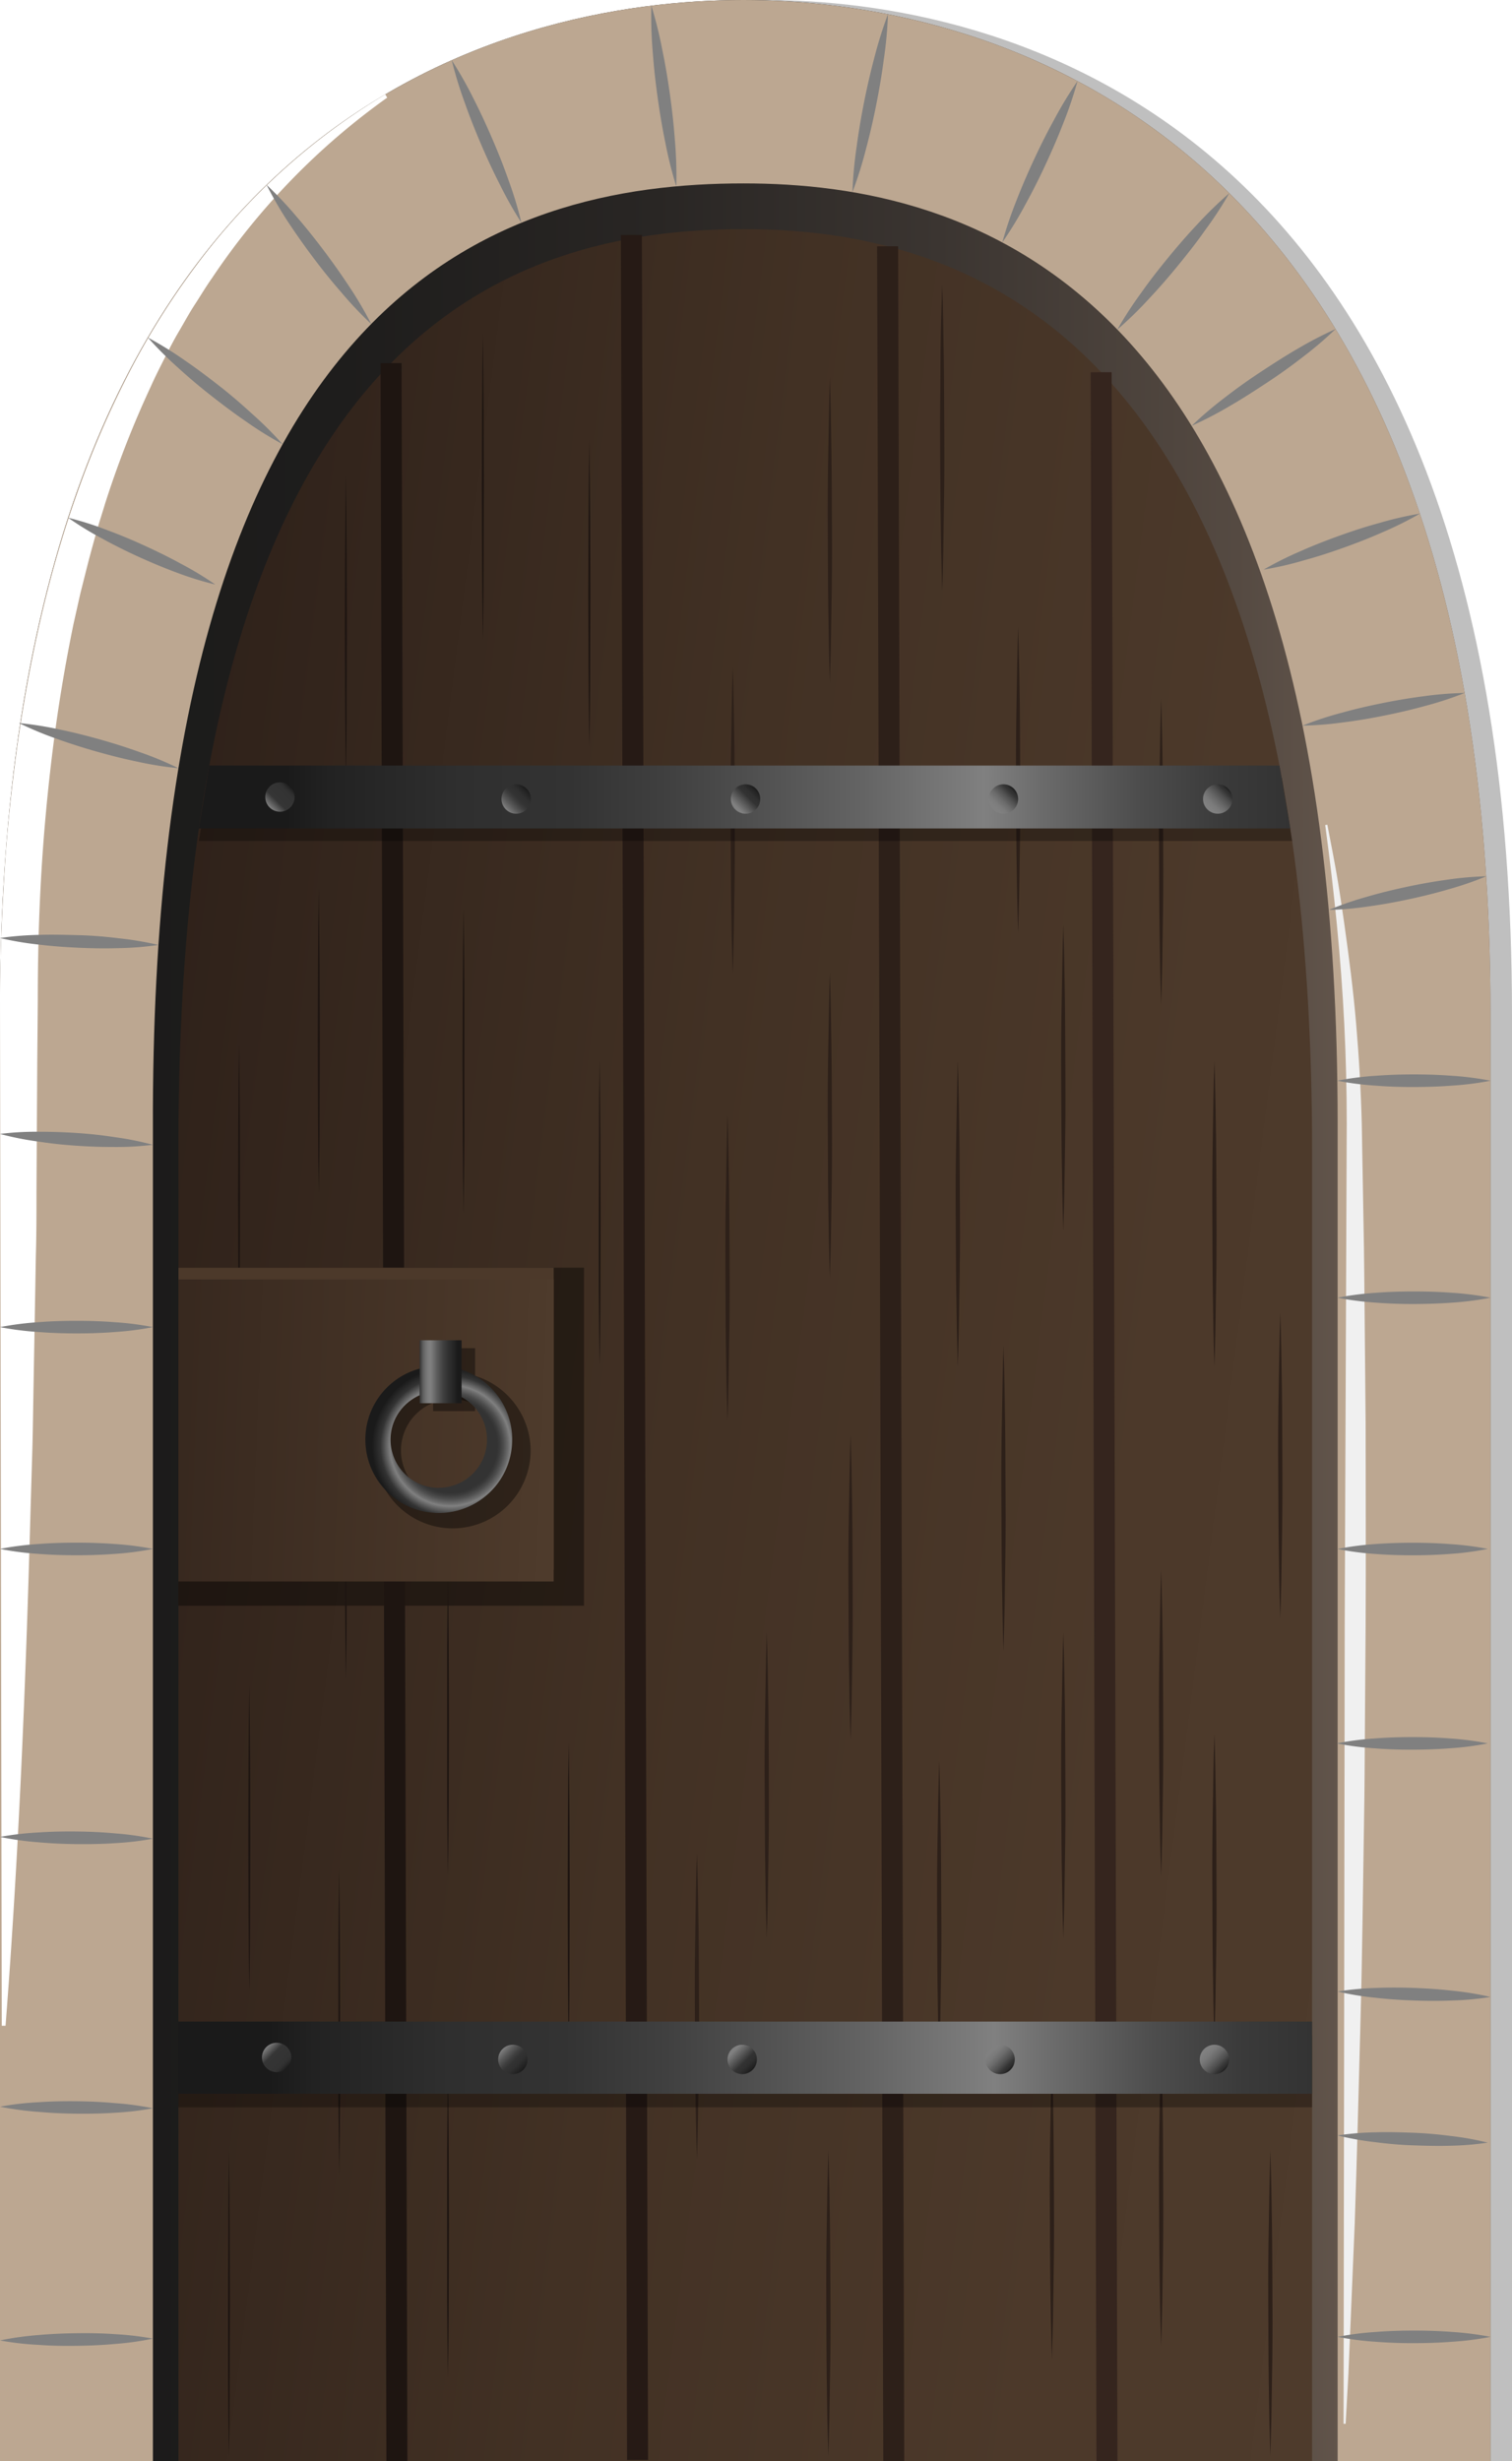 <svg xmlns="http://www.w3.org/2000/svg" xmlns:xlink="http://www.w3.org/1999/xlink" viewBox="0 0 360.12 586.05"><defs><style>.cls-1{opacity:0.25;}.cls-2{fill:url(#Безымянный_градиент_84);}.cls-3{fill:#bca791;}.cls-4{fill:#f0f0f0;}.cls-5{fill:#fff;}.cls-6{fill:url(#Безымянный_градиент_3);}.cls-7{opacity:0.4;}.cls-10,.cls-11,.cls-8,.cls-9{fill:none;stroke-miterlimit:10;stroke-width:5px;}.cls-8{stroke:#2d2019;}.cls-9{stroke:#35251e;}.cls-10{stroke:#261a15;}.cls-11{stroke:#1e1511;}.cls-12{fill:#2d2019;}.cls-13{fill:#1e1511;}.cls-14{fill:gray;}.cls-15{opacity:0.3;}.cls-16{fill:url(#Безымянный_градиент_334);}.cls-17{fill:url(#Безымянный_градиент_334-2);}.cls-18{fill:url(#Безымянный_градиент_352);}.cls-19{fill:url(#Безымянный_градиент_359);}.cls-20{fill:url(#Безымянный_градиент_363);}.cls-21{fill:url(#Безымянный_градиент_349);}.cls-22{fill:url(#Безымянный_градиент_345);}.cls-23{fill:url(#Безымянный_градиент_352-2);}.cls-24{fill:url(#Безымянный_градиент_359-2);}.cls-25{fill:url(#Безымянный_градиент_363-2);}.cls-26{fill:url(#Безымянный_градиент_349-2);}.cls-27{fill:url(#Безымянный_градиент_345-2);}.cls-28{fill:#4c392a;}.cls-29{fill:url(#Безымянный_градиент_81);}.cls-30{fill:url(#Безымянный_градиент_401);}.cls-31{fill:url(#Безымянный_градиент_396);}</style><linearGradient id="Безымянный_градиент_84" y1="293.02" x2="355" y2="293.02" gradientUnits="userSpaceOnUse"><stop offset="0" stop-color="#1a1a1a"/><stop offset="0.23" stop-color="#1e1d1c"/><stop offset="0.44" stop-color="#292624"/><stop offset="0.63" stop-color="#3b3531"/><stop offset="0.83" stop-color="#554a42"/><stop offset="1" stop-color="#736357"/></linearGradient><linearGradient id="Безымянный_градиент_3" x1="448.65" y1="362.73" x2="-38.43" y2="300.84" gradientUnits="userSpaceOnUse"><stop offset="0" stop-color="#918073"/><stop offset="0.01" stop-color="#877669"/><stop offset="0.05" stop-color="#726052"/><stop offset="0.09" stop-color="#614e40"/><stop offset="0.14" stop-color="#554233"/><stop offset="0.21" stop-color="#4e3b2c"/><stop offset="0.36" stop-color="#4c392a"/><stop offset="0.59" stop-color="#423124"/><stop offset="0.89" stop-color="#2d2019"/></linearGradient><linearGradient id="Безымянный_градиент_334" x1="307.33" y1="189.78" x2="47.37" y2="189.78" gradientUnits="userSpaceOnUse"><stop offset="0" stop-color="#333"/><stop offset="0.06" stop-color="#3a3a3a"/><stop offset="0.14" stop-color="#4d4d4d"/><stop offset="0.23" stop-color="#6c6c6c"/><stop offset="0.28" stop-color="gray"/><stop offset="0.4" stop-color="#626262"/><stop offset="0.57" stop-color="#404040"/><stop offset="0.66" stop-color="#333"/><stop offset="0.76" stop-color="#2f2f2f"/><stop offset="0.88" stop-color="#222"/><stop offset="0.92" stop-color="#1a1a1a"/></linearGradient><linearGradient id="Безымянный_градиент_334-2" x1="312.5" y1="489.96" x2="42.5" y2="489.96" xlink:href="#Безымянный_градиент_334"/><linearGradient id="Безымянный_градиент_352" x1="175.09" y1="192.73" x2="180.04" y2="187.78" gradientUnits="userSpaceOnUse"><stop offset="0.1" stop-color="gray"/><stop offset="0.61" stop-color="#333"/><stop offset="0.76" stop-color="#2f2f2f"/><stop offset="0.93" stop-color="#222"/><stop offset="1" stop-color="#1a1a1a"/></linearGradient><linearGradient id="Безымянный_градиент_359" x1="236.52" y1="192.73" x2="241.47" y2="187.78" gradientUnits="userSpaceOnUse"><stop offset="0.11" stop-color="gray"/><stop offset="0.25" stop-color="#7b7b7b"/><stop offset="0.44" stop-color="#6b6b6b"/><stop offset="0.65" stop-color="#515151"/><stop offset="0.84" stop-color="#333"/><stop offset="0.9" stop-color="#2f2f2f"/><stop offset="0.97" stop-color="#222"/><stop offset="1" stop-color="#1a1a1a"/></linearGradient><linearGradient id="Безымянный_градиент_363" x1="287.56" y1="192.73" x2="292.51" y2="187.78" gradientUnits="userSpaceOnUse"><stop offset="0.1" stop-color="gray"/><stop offset="0.26" stop-color="#7a7a7a"/><stop offset="0.46" stop-color="#696969"/><stop offset="0.7" stop-color="#4d4d4d"/><stop offset="0.87" stop-color="#333"/><stop offset="0.92" stop-color="#2f2f2f"/><stop offset="0.98" stop-color="#222"/><stop offset="1" stop-color="#1a1a1a"/></linearGradient><linearGradient id="Безымянный_градиент_349" x1="120.47" y1="192.73" x2="125.42" y2="187.78" gradientUnits="userSpaceOnUse"><stop offset="0" stop-color="gray"/><stop offset="0.22" stop-color="#5b5b5b"/><stop offset="0.43" stop-color="#3e3e3e"/><stop offset="0.55" stop-color="#333"/><stop offset="0.73" stop-color="#2f2f2f"/><stop offset="0.92" stop-color="#222"/><stop offset="1" stop-color="#1a1a1a"/></linearGradient><linearGradient id="Безымянный_градиент_345" x1="64.2" y1="192.25" x2="69.15" y2="187.31" gradientUnits="userSpaceOnUse"><stop offset="0" stop-color="gray"/><stop offset="0.34" stop-color="#353535"/><stop offset="0.77" stop-color="#333"/><stop offset="0.86" stop-color="#2f2f2f"/><stop offset="0.96" stop-color="#222"/><stop offset="1" stop-color="#1a1a1a"/></linearGradient><linearGradient id="Безымянный_градиент_352-2" x1="174.3" y1="487.9" x2="179.25" y2="492.84" xlink:href="#Безымянный_градиент_352"/><linearGradient id="Безымянный_градиент_359-2" x1="235.73" y1="487.9" x2="240.68" y2="492.84" xlink:href="#Безымянный_градиент_359"/><linearGradient id="Безымянный_градиент_363-2" x1="286.77" y1="487.9" x2="291.72" y2="492.84" xlink:href="#Безымянный_градиент_363"/><linearGradient id="Безымянный_градиент_349-2" x1="119.68" y1="487.9" x2="124.63" y2="492.84" xlink:href="#Безымянный_градиент_349"/><linearGradient id="Безымянный_градиент_345-2" x1="63.41" y1="487.42" x2="68.36" y2="492.37" xlink:href="#Безымянный_градиент_345"/><linearGradient id="Безымянный_градиент_81" x1="274.87" y1="354.15" x2="26.49" y2="342.22" gradientTransform="translate(-20.41 12.08) scale(0.77 0.95)" gradientUnits="userSpaceOnUse"><stop offset="0" stop-color="#918073"/><stop offset="0.02" stop-color="#89776a"/><stop offset="0.11" stop-color="#6e5c4e"/><stop offset="0.19" stop-color="#5b493a"/><stop offset="0.27" stop-color="#503d2e"/><stop offset="0.36" stop-color="#4c392a"/><stop offset="1" stop-color="#2d2019"/></linearGradient><radialGradient id="Безымянный_градиент_401" cx="-1393.44" cy="-600.73" r="53.31" gradientTransform="translate(594.95 554.49) scale(0.35 0.35)" gradientUnits="userSpaceOnUse"><stop offset="0.6" stop-color="#333"/><stop offset="0.63" stop-color="#3a3a3a"/><stop offset="0.68" stop-color="#4d4d4d"/><stop offset="0.74" stop-color="#6c6c6c"/><stop offset="0.77" stop-color="gray"/><stop offset="0.89" stop-color="#333"/><stop offset="1" stop-color="#1a1a1a"/></radialGradient><linearGradient id="Безымянный_градиент_396" x1="99.94" y1="326.62" x2="109.94" y2="326.62" gradientUnits="userSpaceOnUse"><stop offset="0" stop-color="#333"/><stop offset="0.03" stop-color="#434343"/><stop offset="0.08" stop-color="#5e5e5e"/><stop offset="0.14" stop-color="#717171"/><stop offset="0.2" stop-color="#7c7c7c"/><stop offset="0.26" stop-color="gray"/><stop offset="0.39" stop-color="#626262"/><stop offset="0.56" stop-color="#404040"/><stop offset="0.66" stop-color="#333"/><stop offset="0.92" stop-color="#1a1a1a"/></linearGradient></defs><g id="Слой_2" data-name="Слой 2"><g id="Слой_1-2" data-name="Слой 1"><g id="DoorClose"><path class="cls-1" d="M182.18,0c-55.74,0-178,26.84-177,243.34V586.05H41.54V268.87C40.83,68.51,124,43.67,182.27,43.67c53.25,0,141.44,23.07,141.44,223.57V586.05h36.41V241.57C360.12,24.92,235.17,0,182.18,0Z"/><path class="cls-2" d="M177.05,0C121.31,0-.9,26.84,0,243.34V586.05H355V241.57C355,24.92,230,0,177.05,0Z"/><path id="Лин" class="cls-3" d="M177.05,0C121.31,0-.9,26.84,0,243.34V586.05H36.42V268.87C35.7,68.51,118.9,43.67,177.14,43.67c53.25,0,141.45,23.07,141.45,223.57V586.05H355V241.57C355,24.92,230,0,177.05,0Z"/><path class="cls-4" d="M316.14,196.38c.76,3.91,1.52,7.81,2.21,11.73s1.25,7.86,1.82,11.8c1.11,7.89,2.14,15.81,2.82,23.76s1.15,15.93,1.35,23.93l.42,23.81c.17,7.94.19,15.88.28,23.81l.22,23.81c0,15.88.08,31.75,0,47.62l-.17,23.81c-.06,7.94-.07,15.87-.22,23.81-.25,15.87-.42,31.75-.85,47.62s-.82,31.74-1.36,47.61l-1,23.81-.5,11.9-.66,11.91H320l.28-190.48.38-95.23.1-23.81q0-11.9-.59-23.79c-.79-15.84-2.41-31.63-4.54-47.36Z"/><path class="cls-5" d="M92.22,23.25a166.14,166.14,0,0,0-41.75,43c-1.42,2-2.7,4.17-4.06,6.25s-2.53,4.27-3.79,6.4-2.39,4.35-3.51,6.56-2.24,4.43-3.25,6.7a235.58,235.58,0,0,0-10.81,27.69c-.71,2.38-1.5,4.73-2.16,7.12s-1.33,4.79-1.95,7.19l-1.82,7.23-1.63,7.27c-2,9.74-3.64,19.58-4.88,29.48S10.43,198,9.84,208,9,228,9,238l-.13,15.2L8.78,268.5l-.09,15.28c0,5.09,0,10.18-.15,15.27L8,329.6c-.1,5.1-.15,10.19-.29,15.28l-.45,15.28c-1.12,40.73-2.78,81.46-5.94,122.19H.42L0,238c0-10.2.47-20.4,1.09-30.58S2.83,187.06,4.21,177c2.94-20.18,7.28-40.23,14.15-59.48A226.56,226.56,0,0,1,30.45,89.35a180.41,180.41,0,0,1,16.2-26A156.15,156.15,0,0,1,91.76,22.47Z"/><path id="рад" class="cls-6" d="M177.16,54.56C121.43,54.56,41.82,78.9,42.5,275.24V586.05h270V273.64C312.5,77.16,228.11,54.56,177.16,54.56Z"/><rect class="cls-7" x="42.5" y="301.85" width="96.59" height="80.48"/><line class="cls-8" x1="211.41" y1="58.64" x2="212.87" y2="586.05"/><line class="cls-9" x1="262.27" y1="88.63" x2="263.65" y2="586.05"/><line class="cls-10" x1="150.38" y1="55.96" x2="151.85" y2="585.75"/><line class="cls-11" x1="93.14" y1="86.46" x2="94.53" y2="586.05"/><path class="cls-12" d="M242.49,149.23c.21,6.07.31,12.14.39,18.21s.07,12.14.11,18.22,0,12.14-.11,18.21l-.14,9.1c-.09,3-.13,6.08-.25,9.11-.11-3-.16-6.07-.24-9.11l-.14-9.1c-.08-6.07-.08-12.14-.12-18.21s0-12.15.12-18.22S242.29,155.3,242.49,149.23Z"/><path class="cls-12" d="M224.41,67.82c.21,6.07.31,12.14.39,18.21s.07,12.14.11,18.21,0,12.14-.11,18.21l-.14,9.11c-.09,3-.13,6.07-.25,9.11-.11-3-.16-6.07-.24-9.11l-.14-9.11c-.08-6.07-.08-12.14-.12-18.21S224,92.1,224,86,224.21,73.89,224.41,67.82Z"/><path class="cls-12" d="M253.25,220.17c.21,6.07.31,12.14.39,18.21s.07,12.15.11,18.22,0,12.14-.11,18.21l-.14,9.11c-.08,3-.13,6.07-.25,9.1-.11-3-.16-6.07-.24-9.1l-.14-9.11c-.08-6.07-.08-12.14-.12-18.21s0-12.14.12-18.22S253.05,226.24,253.25,220.17Z"/><path class="cls-12" d="M228.13,252.61c.21,6.07.3,12.14.38,18.21s.08,12.14.12,18.21,0,12.14-.11,18.21l-.14,9.11c-.09,3-.14,6.07-.25,9.11-.11-3-.16-6.07-.24-9.11l-.14-9.11c-.08-6.07-.08-12.14-.12-18.21s0-12.14.12-18.21S227.92,258.68,228.13,252.61Z"/><path class="cls-12" d="M239,320.3c.21,6.07.31,12.14.39,18.22s.07,12.14.11,18.21,0,12.14-.11,18.21l-.14,9.11c-.09,3-.13,6.07-.25,9.1-.11-3-.16-6.07-.24-9.1l-.14-9.11c-.08-6.07-.08-12.14-.12-18.21s0-12.14.12-18.21S238.79,326.37,239,320.3Z"/><path class="cls-12" d="M173.28,265.42c.2,6.07.3,12.14.38,18.21s.08,12.15.12,18.22,0,12.14-.12,18.21l-.14,9.11c-.08,3-.13,6.07-.24,9.1-.11-3-.16-6.07-.25-9.1l-.14-9.11c-.08-6.07-.07-12.14-.11-18.21s0-12.15.12-18.22S173.07,271.49,173.28,265.42Z"/><path class="cls-12" d="M197.65,231.48c.21,6.07.3,12.14.38,18.21s.08,12.15.12,18.22,0,12.14-.11,18.21l-.14,9.11c-.09,3-.14,6.07-.25,9.1-.11-3-.16-6.07-.24-9.1l-.14-9.11c-.08-6.07-.08-12.14-.12-18.21s0-12.14.12-18.22S197.44,237.55,197.65,231.48Z"/><path class="cls-12" d="M174.52,158.94c.21,6.07.3,12.14.38,18.21s.08,12.15.12,18.22,0,12.14-.12,18.21l-.14,9.11c-.08,3-.13,6.07-.24,9.1-.11-3-.16-6.07-.25-9.1l-.14-9.11c-.07-6.07-.07-12.14-.11-18.21s0-12.15.12-18.22S174.31,165,174.52,158.94Z"/><path class="cls-12" d="M197.65,89.78c.21,6.08.3,12.15.38,18.22s.08,12.14.12,18.21,0,12.14-.11,18.21l-.14,9.11c-.09,3-.14,6.07-.25,9.11-.11-3-.16-6.07-.24-9.11l-.14-9.11c-.08-6.07-.08-12.14-.12-18.21s0-12.14.12-18.21S197.44,95.86,197.65,89.78Z"/><path class="cls-13" d="M140.37,104.86q.13,9.11.19,18.22l.06,18.21-.06,18.21q0,9.1-.19,18.22-.13-9.12-.19-18.22l-.06-18.21.06-18.21Q140.23,114,140.37,104.86Z"/><path class="cls-13" d="M110.41,216.18q.15,9.1.2,18.21l0,18.22,0,18.21q-.06,9.1-.2,18.21-.14-9.11-.19-18.21l-.06-18.21.06-18.22Q110.28,225.29,110.41,216.18Z"/><path class="cls-13" d="M142.8,252.34q.13,9.11.19,18.21l.06,18.21L143,307q0,9.11-.19,18.21-.15-9.1-.2-18.21l0-18.22.06-18.21Q142.65,261.45,142.8,252.34Z"/><path class="cls-13" d="M106.69,373.84q.14,9.11.19,18.21l.06,18.22-.06,18.21q-.06,9.11-.19,18.21-.15-9.1-.2-18.21l0-18.21,0-18.22Q106.55,382.95,106.69,373.84Z"/><path class="cls-13" d="M135.45,414.74q.13,9.11.19,18.21l.06,18.21-.06,18.22q0,9.11-.19,18.21-.13-9.1-.19-18.21l-.06-18.22.06-18.21Q135.31,423.85,135.45,414.74Z"/><path class="cls-13" d="M106.69,493.38q.14,9.11.19,18.21l.06,18.22L106.88,548q-.06,9.11-.19,18.21-.15-9.11-.2-18.21l0-18.21,0-18.22Q106.55,502.49,106.69,493.38Z"/><path class="cls-13" d="M80.77,444.94q.14,9.1.19,18.21L81,481.36,81,499.58q-.06,9.1-.19,18.21-.15-9.1-.2-18.21l0-18.22,0-18.21Q80.63,454,80.77,444.94Z"/><path class="cls-13" d="M82.38,327.37q.14,9.11.19,18.21l.06,18.21L82.57,382q0,9.12-.19,18.22-.13-9.11-.19-18.22l-.06-18.21.06-18.21Q82.24,336.48,82.38,327.37Z"/><path class="cls-13" d="M56.94,248.56q.14,9.1.19,18.21L57.19,285l-.06,18.22q0,9.1-.19,18.21-.13-9.11-.19-18.21L56.69,285l.06-18.21Q56.8,257.66,56.94,248.56Z"/><path class="cls-13" d="M75.93,211.37q.13,9.1.19,18.21l.06,18.21L76.12,266q0,9.11-.19,18.21-.14-9.11-.19-18.21l-.06-18.22.06-18.21Q75.79,220.47,75.93,211.37Z"/><path class="cls-13" d="M82.38,112.76q.14,9.1.19,18.21l.06,18.22-.06,18.21q0,9.1-.19,18.21-.13-9.11-.19-18.21l-.06-18.21L82.19,131Q82.24,121.87,82.38,112.76Z"/><path class="cls-13" d="M59.38,401.17q.13,9.1.19,18.22l.06,18.21-.06,18.21q0,9.1-.19,18.21-.14-9.11-.19-18.21l-.06-18.21.06-18.21Q59.24,410.29,59.38,401.17Z"/><path class="cls-13" d="M54.52,512q.13,9.1.19,18.21l.06,18.22-.06,18.21q0,9.1-.19,18.21-.15-9.11-.2-18.21l0-18.21.06-18.22Q54.38,521.08,54.52,512Z"/><path class="cls-13" d="M115,79.5q.14,9.1.19,18.21l.06,18.22-.06,18.21q0,9.11-.19,18.21-.14-9.1-.19-18.21l-.06-18.21.06-18.22Q114.86,88.61,115,79.5Z"/><path class="cls-12" d="M202.58,341.52c.21,6.08.31,12.15.39,18.22s.07,12.14.11,18.21,0,12.14-.11,18.21l-.14,9.11c-.09,3-.13,6.07-.25,9.11-.11-3-.16-6.08-.24-9.11l-.14-9.11c-.08-6.07-.08-12.14-.12-18.21s0-12.14.12-18.21S202.38,347.6,202.58,341.52Z"/><path class="cls-12" d="M253.25,388.66c.21,6.07.31,12.14.39,18.21s.07,12.14.11,18.21,0,12.15-.11,18.22l-.14,9.1c-.08,3-.13,6.08-.25,9.11-.11-3-.16-6.07-.24-9.11l-.14-9.1c-.08-6.07-.08-12.14-.12-18.22s0-12.14.12-18.21S253.05,394.73,253.25,388.66Z"/><path class="cls-12" d="M276.55,373.84c.21,6.07.31,12.14.39,18.21s.07,12.14.11,18.22,0,12.14-.11,18.21l-.14,9.11c-.08,3-.13,6.07-.25,9.1-.11-3-.16-6.07-.24-9.1l-.14-9.11c-.08-6.07-.08-12.14-.12-18.21s0-12.15.12-18.22S276.35,379.91,276.55,373.84Z"/><path class="cls-12" d="M289.25,412.84c.2,6.07.3,12.15.38,18.22s.07,12.14.11,18.21,0,12.14-.11,18.21l-.14,9.11c-.08,3-.13,6.07-.24,9.11-.12-3-.17-6.08-.25-9.11l-.14-9.11c-.08-6.07-.08-12.14-.11-18.21s0-12.14.11-18.21S289,418.91,289.25,412.84Z"/><path class="cls-12" d="M289.25,252.61c.2,6.07.3,12.14.38,18.21s.07,12.14.11,18.21,0,12.14-.11,18.21l-.14,9.11c-.08,3-.13,6.07-.24,9.11-.12-3-.17-6.07-.25-9.11l-.14-9.11c-.08-6.07-.08-12.14-.11-18.21s0-12.14.11-18.21S289,258.68,289.25,252.61Z"/><path class="cls-12" d="M276.55,166.37c.21,6.07.31,12.14.39,18.21s.07,12.14.11,18.21,0,12.15-.11,18.22l-.14,9.1c-.08,3-.13,6.07-.25,9.11-.11-3-.16-6.07-.24-9.11l-.14-9.1c-.08-6.07-.08-12.14-.12-18.22s0-12.14.12-18.21S276.35,172.44,276.55,166.37Z"/><path class="cls-12" d="M304.93,312.53c.21,6.07.31,12.14.39,18.22s.07,12.14.11,18.21,0,12.14-.11,18.21l-.14,9.11c-.08,3-.13,6.07-.25,9.1-.11-3-.16-6.07-.24-9.1l-.14-9.11c-.08-6.07-.08-12.14-.12-18.21s0-12.14.12-18.21S304.73,318.6,304.93,312.53Z"/><path class="cls-12" d="M276.55,485.69c.21,6.07.31,12.14.39,18.21s.07,12.14.11,18.21,0,12.15-.11,18.22l-.14,9.1c-.08,3-.13,6.07-.25,9.11-.11-3-.16-6.07-.24-9.11l-.14-9.1c-.08-6.07-.08-12.14-.12-18.22s0-12.14.12-18.21S276.35,491.76,276.55,485.69Z"/><path class="cls-12" d="M302.57,512c.2,6.07.3,12.14.38,18.21s.08,12.14.12,18.22,0,12.14-.12,18.21l-.14,9.11c-.08,3-.13,6.07-.24,9.1-.11-3-.16-6.07-.25-9.1l-.14-9.11c-.08-6.07-.07-12.14-.11-18.21s0-12.15.12-18.22S302.36,518,302.57,512Z"/><path class="cls-12" d="M223.7,419.16c.2,6.07.3,12.14.38,18.21s.07,12.15.12,18.22,0,12.14-.12,18.21l-.14,9.11c-.08,3-.13,6.07-.24,9.1-.12-3-.17-6.07-.25-9.1l-.14-9.11c-.08-6.07-.07-12.14-.11-18.21s0-12.15.11-18.22S223.49,425.23,223.7,419.16Z"/><path class="cls-12" d="M182.62,388.66c.21,6.07.31,12.14.39,18.21s.07,12.14.11,18.21,0,12.15-.11,18.22l-.14,9.1c-.08,3-.13,6.08-.25,9.11-.11-3-.16-6.07-.24-9.11l-.14-9.1c-.08-6.07-.08-12.14-.12-18.22s0-12.14.12-18.21S182.42,394.73,182.62,388.66Z"/><path class="cls-12" d="M197.3,512c.2,6.07.3,12.14.38,18.21s.07,12.14.12,18.22,0,12.14-.12,18.21l-.14,9.11c-.08,3-.13,6.07-.24,9.1-.12-3-.17-6.07-.25-9.1l-.14-9.11c-.08-6.07-.07-12.14-.11-18.21s0-12.15.11-18.22S197.09,518,197.3,512Z"/><path class="cls-12" d="M166,441.21c.2,6.07.3,12.14.38,18.21s.07,12.14.12,18.21,0,12.14-.12,18.22l-.14,9.1c-.08,3-.13,6.07-.24,9.11-.12-3-.17-6.07-.25-9.11l-.14-9.1c-.08-6.08-.07-12.15-.11-18.22s0-12.14.11-18.21S165.74,447.28,166,441.21Z"/><path class="cls-12" d="M250.54,488.91c.21,6.07.3,12.14.38,18.21s.08,12.14.12,18.21,0,12.14-.12,18.22l-.13,9.1c-.09,3-.14,6.07-.25,9.11-.11-3-.16-6.07-.24-9.11l-.14-9.1c-.08-6.08-.08-12.15-.12-18.22s0-12.14.12-18.21S250.33,495,250.54,488.91Z"/><path class="cls-14" d="M211.49,3.39a97.07,97.07,0,0,1-1,10.82c-.47,3.58-1.08,7.12-1.78,10.66s-1.49,7-2.43,10.52a97.13,97.13,0,0,1-3.25,10.37,96.86,96.86,0,0,1,1-10.82c.47-3.58,1.08-7.13,1.78-10.66s1.5-7,2.43-10.52A99.46,99.46,0,0,1,211.49,3.39Z"/><path class="cls-14" d="M155.13,1.35A98.86,98.86,0,0,1,157.77,12c.74,3.55,1.32,7.12,1.82,10.71s.9,7.18,1.16,10.8a99,99,0,0,1,.33,10.91,99.29,99.29,0,0,1-2.64-10.59c-.74-3.56-1.32-7.13-1.82-10.71s-.9-7.18-1.16-10.8A101.74,101.74,0,0,1,155.13,1.35Z"/><path class="cls-14" d="M256.64,19.31a96.69,96.69,0,0,1-3.42,10.1c-1.28,3.3-2.69,6.54-4.18,9.75s-3.07,6.36-4.78,9.46a92.58,92.58,0,0,1-5.54,9.11,96.69,96.69,0,0,1,3.42-10.1c1.28-3.3,2.69-6.54,4.18-9.74s3.08-6.37,4.79-9.47A95.68,95.68,0,0,1,256.64,19.31Z"/><path class="cls-14" d="M107.59,14.34a93.53,93.53,0,0,1,5.23,9.22c1.6,3.13,3.06,6.32,4.45,9.54s2.69,6.49,3.85,9.81a91.32,91.32,0,0,1,3.07,10.14A93.43,93.43,0,0,1,119,43.83c-1.6-3.13-3.07-6.32-4.45-9.54s-2.68-6.49-3.85-9.81A96.54,96.54,0,0,1,107.59,14.34Z"/><path class="cls-14" d="M292.79,46A92.92,92.92,0,0,1,287,54.86c-2,2.86-4.19,5.62-6.4,8.33s-4.51,5.36-6.92,7.92a91,91,0,0,1-7.57,7.38,92.76,92.76,0,0,1,5.76-8.86c2-2.86,4.19-5.63,6.41-8.34s4.51-5.35,6.92-7.91A94.28,94.28,0,0,1,292.79,46Z"/><path class="cls-14" d="M63.48,44a91.38,91.38,0,0,1,7.16,7.59c2.26,2.61,4.41,5.32,6.49,8.08s4.08,5.58,6,8.49a91.24,91.24,0,0,1,5.3,9,88.25,88.25,0,0,1-7.17-7.58C79,67,76.81,64.27,74.73,61.51s-4.07-5.58-6-8.48A91.31,91.31,0,0,1,63.48,44Z"/><path class="cls-14" d="M318.1,78.35a90,90,0,0,1-7.91,6.74c-2.73,2.12-5.53,4.12-8.39,6s-5.76,3.77-8.75,5.5a91.42,91.42,0,0,1-9.22,4.8,88.32,88.32,0,0,1,7.91-6.74c2.73-2.12,5.53-4.12,8.39-6s5.76-3.77,8.75-5.5A91.42,91.42,0,0,1,318.1,78.35Z"/><path class="cls-14" d="M35.21,80.37A89.51,89.51,0,0,1,44,85.8c2.82,1.93,5.56,4,8.24,6.09S57.49,96.2,60,98.5a86.33,86.33,0,0,1,7.3,7.27,87.71,87.71,0,0,1-8.75-5.44c-2.82-1.93-5.56-4-8.23-6.09s-5.3-4.3-7.83-6.61A89.28,89.28,0,0,1,35.21,80.37Z"/><path class="cls-14" d="M338.18,122.3a82.14,82.14,0,0,1-8.91,4.44c-3,1.34-6.09,2.54-9.19,3.65s-6.23,2.14-9.41,3a80.8,80.8,0,0,1-9.7,2.24,82.91,82.91,0,0,1,8.9-4.44c3-1.34,6.1-2.53,9.2-3.65s6.23-2.14,9.41-3A82.79,82.79,0,0,1,338.18,122.3Z"/><path class="cls-14" d="M16.22,123.27a79.46,79.46,0,0,1,9.24,2.93c3,1.11,6,2.36,8.9,3.69s5.81,2.74,8.63,4.29a78.62,78.62,0,0,1,8.28,5A77.7,77.7,0,0,1,42,136.31c-3-1.12-6-2.37-8.9-3.69s-5.8-2.75-8.62-4.3A77.61,77.61,0,0,1,16.22,123.27Z"/><path class="cls-14" d="M348.85,165a82.91,82.91,0,0,1-9.42,3.09c-3.17.88-6.38,1.62-9.59,2.27s-6.46,1.21-9.72,1.62a83.29,83.29,0,0,1-9.89.8,81,81,0,0,1,9.42-3.09c3.18-.89,6.38-1.62,9.6-2.27s6.45-1.2,9.72-1.62A83,83,0,0,1,348.85,165Z"/><path class="cls-14" d="M4.51,172.16a84,84,0,0,1,9.82,1.57c3.23.67,6.42,1.48,9.58,2.37s6.31,1.89,9.41,3a82,82,0,0,1,9.18,3.82,82,82,0,0,1-9.82-1.57c-3.23-.66-6.42-1.48-9.58-2.37s-6.31-1.89-9.41-3A82.77,82.77,0,0,1,4.51,172.16Z"/><path class="cls-14" d="M354,208.65a78.13,78.13,0,0,1-9.13,3.14c-3.07.9-6.18,1.66-9.3,2.33s-6.27,1.25-9.45,1.68a76.59,76.59,0,0,1-9.61.86,78.69,78.69,0,0,1,9.12-3.15c3.08-.9,6.19-1.65,9.31-2.32s6.27-1.24,9.44-1.68A78.86,78.86,0,0,1,354,208.65Z"/><path class="cls-14" d="M0,223.35a76,76,0,0,1,9.49-.75c3.15-.1,6.3,0,9.45.08s6.28.36,9.42.74A76.21,76.21,0,0,1,37.74,225a74.15,74.15,0,0,1-9.49.76c-3.15.1-6.3.05-9.45-.09s-6.28-.37-9.42-.74A76.21,76.21,0,0,1,0,223.35Z"/><path class="cls-14" d="M355,257.33a71.07,71.07,0,0,1-9.12,1.16c-3,.24-6.08.33-9.12.34s-6.08-.09-9.13-.33a71.1,71.1,0,0,1-9.12-1.17,69.37,69.37,0,0,1,9.12-1.17c3.05-.24,6.09-.33,9.13-.33s6.08.09,9.12.33A71.1,71.1,0,0,1,355,257.33Z"/><path class="cls-14" d="M0,270a69.36,69.36,0,0,1,9.19-.52c3.05,0,6.09.1,9.12.3s6.07.52,9.09,1a69.24,69.24,0,0,1,9,1.81,71.09,71.09,0,0,1-9.19.52c-3.05,0-6.09-.1-9.13-.31s-6.06-.53-9.08-1A70.9,70.9,0,0,1,0,270Z"/><path class="cls-14" d="M355,309a72.61,72.61,0,0,1-9.1,1.17c-3,.23-6.07.32-9.11.33s-6.07-.09-9.1-.33a70.8,70.8,0,0,1-9.1-1.17,69.08,69.08,0,0,1,9.1-1.17c3-.24,6.07-.33,9.1-.33s6.07.09,9.11.33A70.8,70.8,0,0,1,355,309Z"/><path class="cls-14" d="M0,316a70.8,70.8,0,0,1,9.1-1.17c3-.24,6.07-.33,9.11-.33s6.07.09,9.1.33A69.22,69.22,0,0,1,36.42,316a71,71,0,0,1-9.11,1.17c-3,.24-6.07.33-9.1.33s-6.07-.1-9.11-.34A70.77,70.77,0,0,1,0,316Z"/><path class="cls-14" d="M354.34,368.81A66.73,66.73,0,0,1,345.4,370c-3,.24-6,.33-8.94.33s-6-.09-8.94-.32a66.61,66.61,0,0,1-8.93-1.18,68.25,68.25,0,0,1,8.93-1.17c3-.23,6-.32,8.94-.32s6,.09,8.94.33A68.37,68.37,0,0,1,354.34,368.81Z"/><path class="cls-14" d="M0,368.81a70.77,70.77,0,0,1,9.1-1.16c3-.24,6.07-.33,9.11-.33s6.07.09,9.1.32a71,71,0,0,1,9.11,1.17A69.25,69.25,0,0,1,27.31,370c-3,.23-6.07.32-9.1.32s-6.07-.09-9.11-.33A69.08,69.08,0,0,1,0,368.81Z"/><path class="cls-14" d="M0,437.39a69.07,69.07,0,0,1,9.12-1.06c3-.21,6.07-.26,9.11-.23s6.07.16,9.1.44a69.23,69.23,0,0,1,9.09,1.27,70.82,70.82,0,0,1-9.12,1.07c-3,.2-6.07.25-9.11.22s-6.07-.17-9.1-.44A72.77,72.77,0,0,1,0,437.39Z"/><path class="cls-14" d="M354.34,415.12a68.66,68.66,0,0,1-9,1.16c-3,.24-6,.33-8.95.34s-6-.09-9-.33a68.69,68.69,0,0,1-9-1.17,67,67,0,0,1,9-1.17c3-.24,6-.33,9-.33s6,.09,8.95.33A68.69,68.69,0,0,1,354.34,415.12Z"/><path class="cls-14" d="M355,475.5a70.9,70.9,0,0,1-9.14.84c-3.05.13-6.09.11-9.12,0s-6.07-.3-9.09-.65a69,69,0,0,1-9.06-1.49,69,69,0,0,1,9.14-.85c3-.13,6.08-.11,9.12,0s6.06.31,9.09.66A71,71,0,0,1,355,475.5Z"/><path class="cls-14" d="M0,501.62a69.07,69.07,0,0,1,9.12-1.06c3-.21,6.07-.26,9.11-.23s6.07.16,9.1.44A69.23,69.23,0,0,1,36.42,502a70.82,70.82,0,0,1-9.12,1.07c-3,.2-6.07.25-9.11.22s-6.07-.17-9.1-.44A72.77,72.77,0,0,1,0,501.62Z"/><path class="cls-14" d="M0,557.28A72.77,72.77,0,0,1,9.09,556c3-.27,6.07-.4,9.1-.44s6.07,0,9.11.22a70.82,70.82,0,0,1,9.12,1.07,69.23,69.23,0,0,1-9.09,1.27c-3,.28-6.07.4-9.1.44s-6.07,0-9.11-.23A69.07,69.07,0,0,1,0,557.28Z"/><path class="cls-14" d="M354.34,510.18a68.54,68.54,0,0,1-9,.74c-3,.09-6,0-8.95-.1s-5.95-.37-8.92-.76a68.36,68.36,0,0,1-8.88-1.59,66.72,66.72,0,0,1,9-.74c3-.1,6,0,8.95.1s6,.38,8.93.76A68.66,68.66,0,0,1,354.34,510.18Z"/><path class="cls-14" d="M355,556.43a70.77,70.77,0,0,1-9.1,1.16c-3,.24-6.07.33-9.11.34s-6.07-.1-9.1-.33a70.8,70.8,0,0,1-9.1-1.17,69.08,69.08,0,0,1,9.1-1.17c3-.24,6.07-.33,9.1-.33s6.07.09,9.11.33A70.8,70.8,0,0,1,355,556.43Z"/><rect class="cls-15" x="42.5" y="484.58" width="270" height="17.19"/><polygon class="cls-15" points="307.76 200.25 47.37 200.25 49.84 185.26 305.31 185.26 307.76 200.25"/><polygon class="cls-16" points="307.33 197.27 47.37 197.27 49.84 182.29 304.74 182.29 307.33 197.27"/><rect class="cls-17" x="42.5" y="481.36" width="270" height="17.19"/><circle class="cls-18" cx="177.57" cy="190.25" r="3.5"/><circle class="cls-19" cx="238.99" cy="190.25" r="3.5"/><circle class="cls-20" cx="290.03" cy="190.25" r="3.5"/><circle class="cls-21" cx="122.94" cy="190.25" r="3.5"/><circle class="cls-22" cx="66.68" cy="189.78" r="3.5"/><circle class="cls-23" cx="176.78" cy="490.37" r="3.5"/><circle class="cls-24" cx="238.2" cy="490.37" r="3.5"/><circle class="cls-25" cx="289.25" cy="490.37" r="3.5"/><circle class="cls-26" cx="122.15" cy="490.37" r="3.5"/><circle class="cls-27" cx="65.89" cy="489.9" r="3.5"/><rect class="cls-28" x="42.5" y="301.85" width="89.37" height="71.92"/><rect class="cls-29" x="42.5" y="304.65" width="89.37" height="71.92"/><path class="cls-7" d="M107.49,326.78a18.57,18.57,0,1,0,18.89,18.57A18.73,18.73,0,0,0,107.49,326.78Zm0,30.77a12.2,12.2,0,1,1,12.41-12.2A12.3,12.3,0,0,1,107.49,357.55Z"/><rect class="cls-7" x="103.16" y="321.01" width="10" height="14.99"/><path class="cls-30" d="M104.49,325.28A17.49,17.49,0,1,0,122,342.76,17.5,17.5,0,0,0,104.49,325.28Zm0,29A11.49,11.49,0,1,1,116,342.76,11.49,11.49,0,0,1,104.49,354.25Z"/><rect class="cls-31" x="99.94" y="319.13" width="10" height="14.99"/></g></g></g></svg>